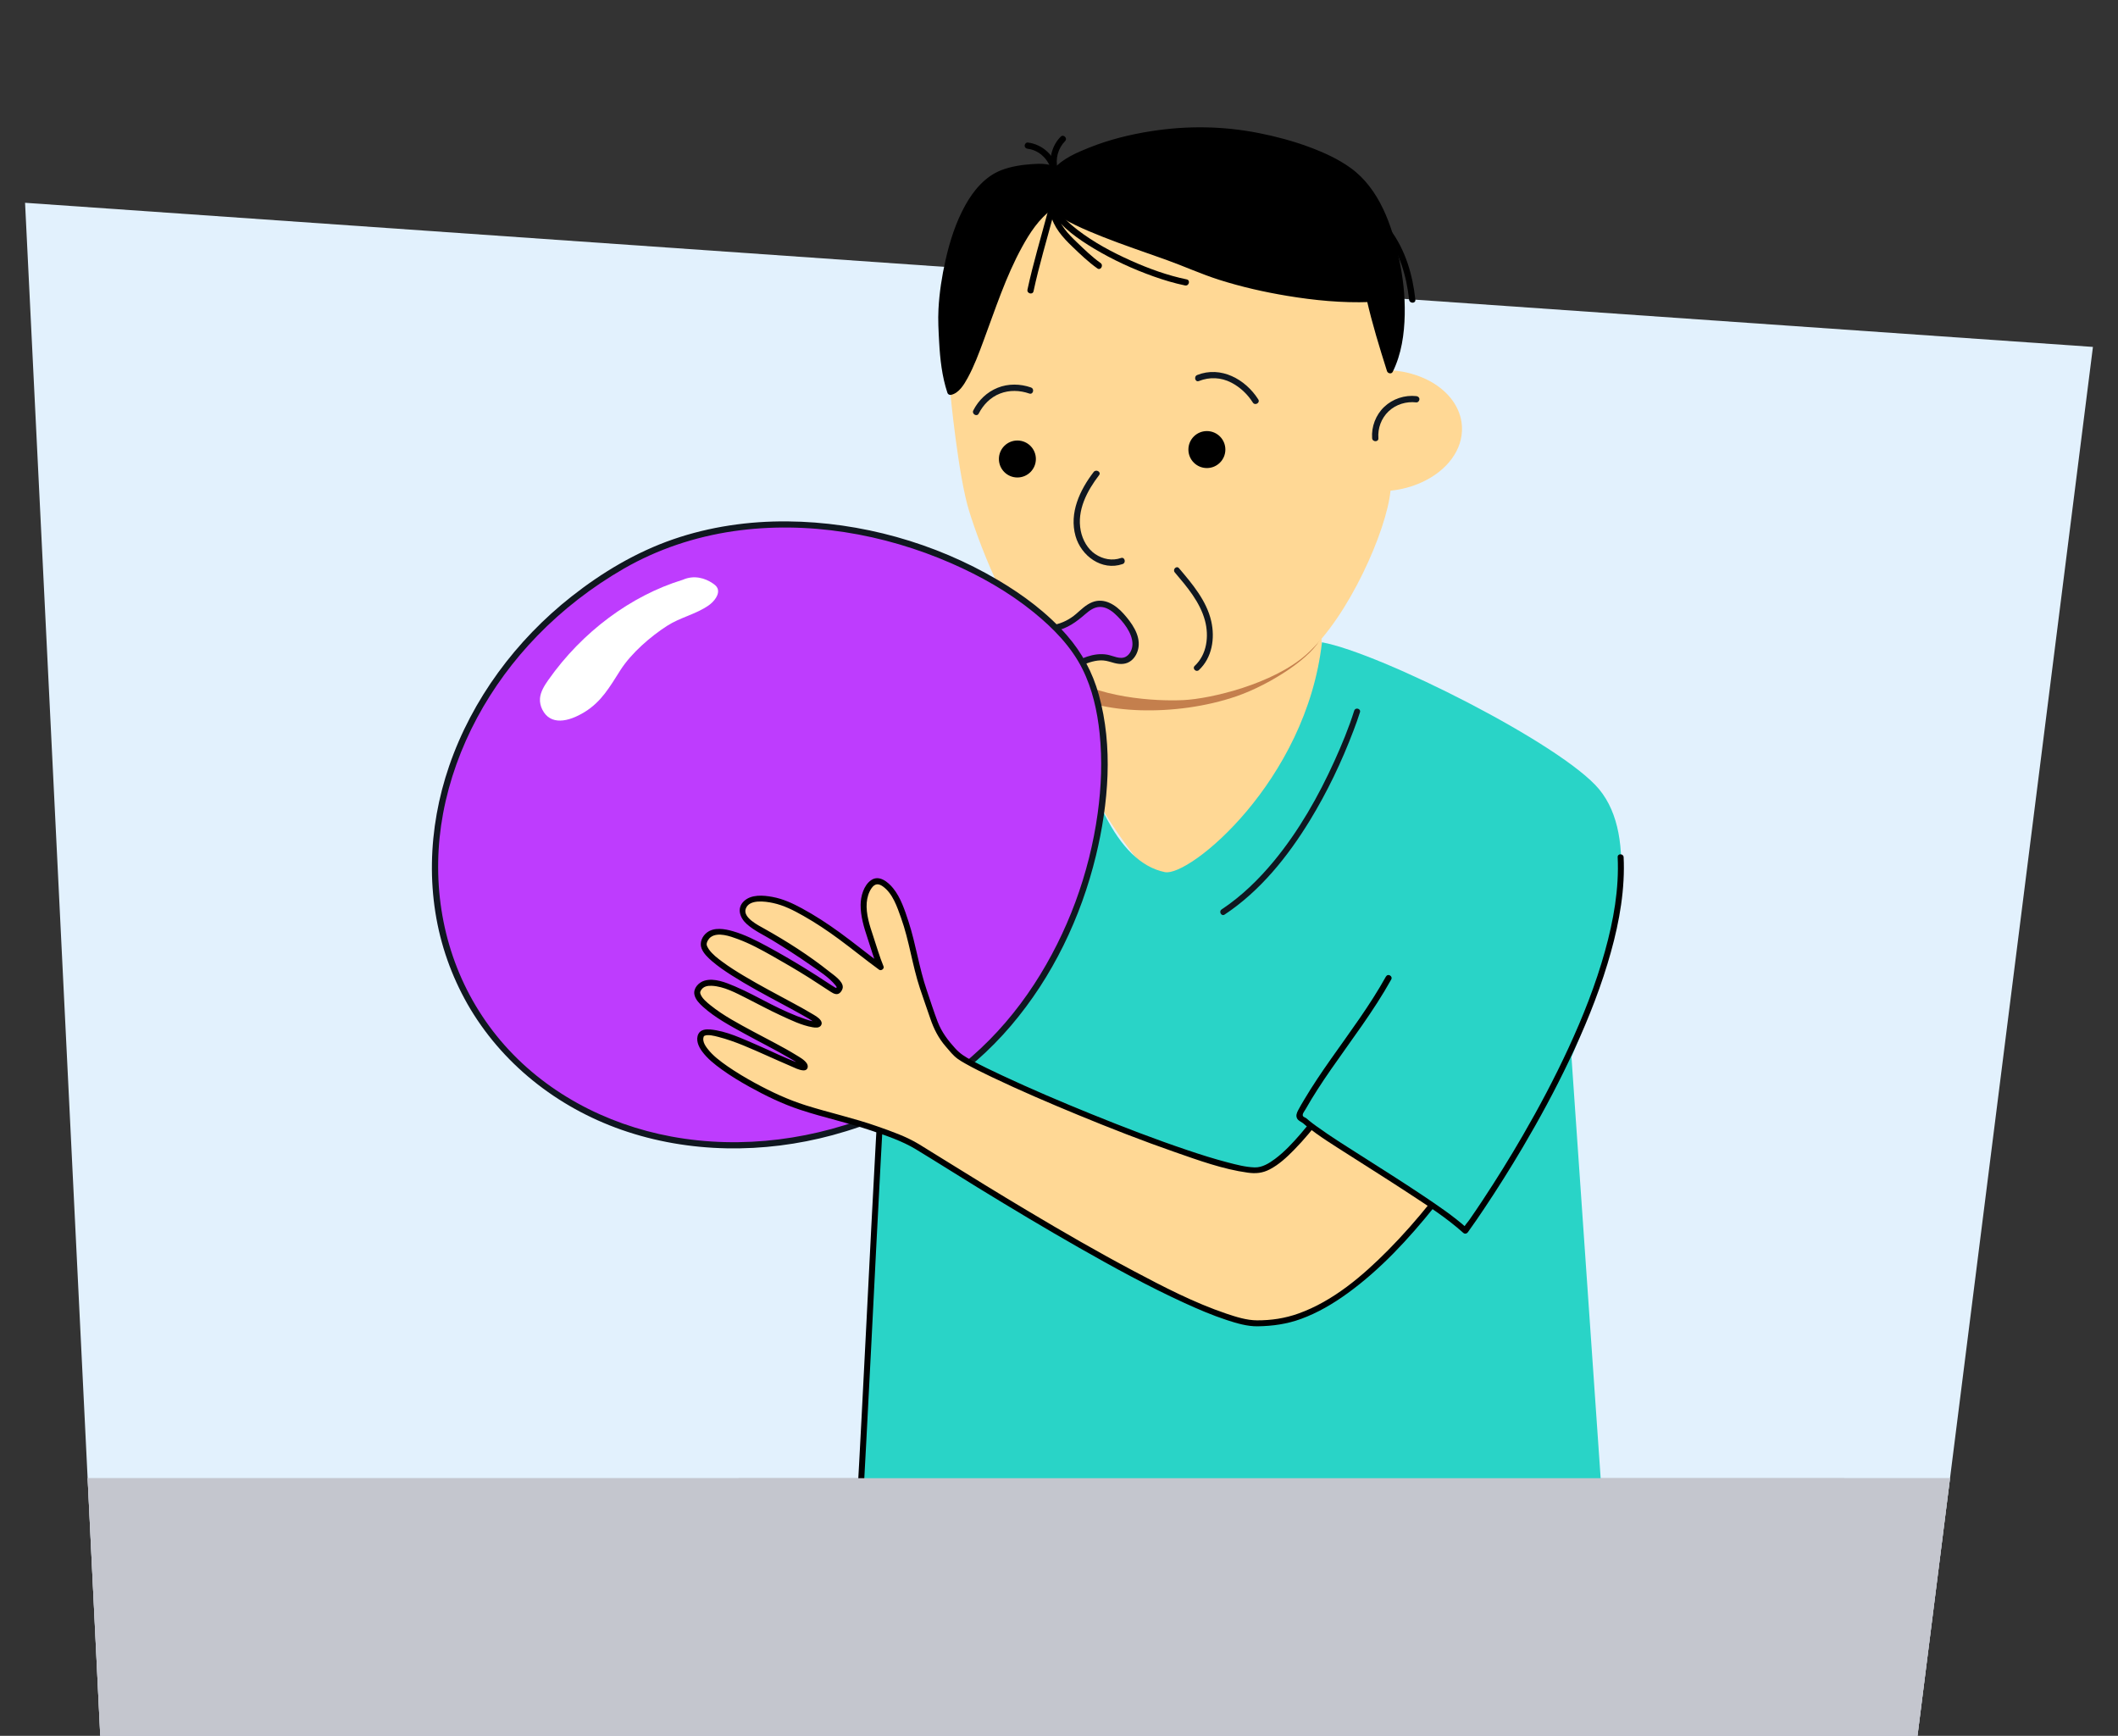 <?xml version="1.0" encoding="UTF-8"?>
<svg id="Voorgrond" xmlns="http://www.w3.org/2000/svg" xmlns:xlink="http://www.w3.org/1999/xlink" viewBox="0 0 676 554">
  <rect x="0" y="0" width="676" height="554" fill="#333333" stroke="none"/>
  <defs>
    <style>
      .cls-1 {
        fill: #be3cfe;
      }

      .cls-2 {
        fill: #ffd895;
      }

      .cls-3 {
        fill: #29d4c7;
      }

      .cls-4 {
        fill: #101720;
      }

      .cls-5 {
        fill: #e2f1fd;
      }

      .cls-6 {
        fill: #fff;
      }

      .cls-7 {
        fill: #c4c6ce;
      }

      .cls-8 {
        fill: #c47f4d;
      }

      .cls-9 {
        clip-path: url(#clippath);
      }
    </style>
    <clipPath id="clippath">
      <path id="Path_17571-2" data-name="Path 17571" class="cls-5" d="M32,554L8,64.72l660,46-56,443.28H32Z"/>
    </clipPath>
  </defs>
  <g id="Achtergrond_1" data-name="Achtergrond 1">
    <path id="Path_17571" data-name="Path 17571" class="cls-5" d="M32,554L8,64.72l660,46-56,443.28H32Z"/>
    <g class="cls-9">
      <rect class="cls-7" x="-23.77" y="471.77" width="798.14" height="104.79"/>
      <rect class="cls-7" x="-23.77" y="471.77" width="798.14" height="104.79"/>
    </g>
  </g>
  <g>
    <path class="cls-2" d="M340.53,219.95l.11,2.13c.21,4.21.62,8.28,1.28,12.18,3.93,23.75,35.65,60.39,43.32,60.01,7.67-.38,38.71-46.48,37.24-76.25l-.74-14.85c-7.32,7.48-17.41,13.96-29.28,18.17-19.68,6.97-39.27,5.95-51.93-1.39Z"/>
    <path class="cls-8" d="M339.88,206.88l.7,14.06c9.74,6.83,34.48,8.06,54.2,1.23,10.68-3.7,24.49-12.61,26.96-19.01l-.02-.34c-10.73,9.73-24.31,15.76-40.2,16.55-15.89.79-30.01-3.86-41.64-12.49Z"/>
  </g>
  <g>
    <path d="M353.83,193.72c3.92,1.94,7.08,5.36,8.71,9.42.34.84.61,1.73.51,2.63-.23,2.07-2.51,3.46-4.59,3.31s-3.9-1.46-5.35-2.97c-3.39-3.54-6.55-9.98-5.12-12.17,1.44-2.19,3.79-1.17,5.84-.22"/>
    <path class="cls-4" d="M353.35,194.54c2.79,1.41,5.19,3.52,6.87,6.16.81,1.27,1.74,2.85,1.88,4.38.13,1.37-.86,2.41-2.09,2.83-3.01,1.03-5.81-1.79-7.48-3.93s-3.16-4.66-3.78-7.31c-.23-.98-.37-2.07.49-2.75,1.15-.92,3,.09,4.11.61,1.1.51,2.07-1.13.96-1.64-1.52-.7-3.28-1.55-4.99-1.09-1.44.39-2.46,1.68-2.61,3.14-.14,1.44.34,2.93.87,4.25.67,1.65,1.52,3.22,2.53,4.68,1.98,2.89,5.08,6.41,8.95,6.15,1.67-.11,3.31-.92,4.25-2.33,1.21-1.8.58-3.87-.24-5.69-1.76-3.92-4.94-7.18-8.77-9.11-1.09-.55-2.05,1.09-.96,1.64h0Z"/>
  </g>
  <g>
    <path class="cls-3" d="M290.01,245.67c14.66-9.77,34.98-16.55,50.89-23.6,5.87,30.09,15.41,53.11,30.89,56.27,7.84,1.6,45.13-29.06,50.14-73.35,18.59,3.39,76.65,32.56,88.49,46.94,25.15,30.54-25.27,119.27-25.27,119.27l-17.66-20.37,31.08-56.7,17.23,248.69-247.15,7.04,8.62-118.79s2.67-51.83,3.95-74.43l-50.03-6.03s35.96-89.73,58.81-104.94Z"/>
    <path class="cls-4" d="M432.22,226.81c-1.71,5.48-3.95,10.84-6.31,16.07-5.12,11.31-11.36,22.28-19.27,31.88-4.85,5.88-10.37,11.27-16.74,15.49-1.01.67-.06,2.32.96,1.64,11.37-7.54,20.14-18.48,27.2-30.02,5.55-9.08,10.17-18.76,13.94-28.71.73-1.93,1.45-3.87,2.06-5.84.36-1.17-1.47-1.67-1.83-.51h0Z"/>
  </g>
  <path d="M283.59,310.19c-.65,3.69-.95,7.44-1.27,11.17-.53,6.13-.95,12.27-1.34,18.41-.52,8.02-.98,16.04-1.42,24.06-.51,9.3-1,18.61-1.48,27.91-.52,10.04-1.02,20.08-1.53,30.12-.51,10.09-1.02,20.18-1.55,30.26-.5,9.58-1.01,19.17-1.56,28.75-.48,8.48-.99,16.97-1.55,25.44-.45,6.79-.93,13.58-1.53,20.35-.39,4.45-.8,9.05-1.46,13.31-.11.68-.22,1.36-.35,2.03-.24,1.19,1.59,1.71,1.83.51.76-3.8,1.11-7.7,1.49-11.55.61-6.23,1.08-12.47,1.52-18.71.57-8.09,1.07-16.18,1.55-24.28.55-9.35,1.06-18.7,1.56-28.05.53-10.06,1.05-20.12,1.56-30.18.51-10.08,1.02-20.15,1.53-30.23.49-9.55.98-19.09,1.49-28.63.45-8.42.92-16.83,1.44-25.25.41-6.69.84-13.39,1.37-20.07.2-2.51.41-5.03.65-7.54.1-1.02.2-2.03.32-3.05.05-.44.1-.89.16-1.33.02-.2.05-.4.07-.59.02-.16.07-.53.06-.43.09-.64.18-1.29.3-1.93.21-1.2-1.62-1.71-1.83-.51h0Z"/>
  <g>
    <g>
      <path class="cls-2" d="M309.29,163.01c3.51,11.4,14.51,40.94,29.09,51.52,11.47,8.32,30.54,9.34,39.34,8.91s28.62-5.15,39.22-14.55c13.48-11.99,25.63-39.56,26.87-52.28,3.62-.38,6.99-1.31,9.98-2.69,7.97-3.63,13.19-10.34,12.82-17.74-.48-9.76-10.47-17.34-23-18.03h-.01c-.07-.47-4.61-70.44-73.59-67.01-81.22,4.03-66.59,70.9-66.72,73.91h-.01s2.5,26.57,6.01,37.97Z"/>
      <path class="cls-4" d="M452.04,126.42c-3.7-.41-7.55.87-10.25,3.44-2.68,2.55-4.12,6.31-3.85,9.99.1,1.28,2.1,1.29,2,0-.24-3.19.93-6.37,3.26-8.58,2.35-2.23,5.65-3.21,8.84-2.85.54.06,1-.5,1-1,0-.59-.46-.94-1-1h0Z"/>
      <g>
        <circle cx="385.2" cy="143.48" r="5.9"/>
        <circle cx="324.72" cy="146.49" r="5.9"/>
        <path class="cls-4" d="M357.78,178.09c-2.8.97-5.76.39-8.2-1.24s-4.05-4.49-4.64-7.44c-1.3-6.53,2.01-12.74,5.85-17.76.78-1.02-.95-2.02-1.73-1.01-4.42,5.77-7.86,13.07-5.78,20.46,1.78,6.32,8.39,11.21,15.02,8.92,1.21-.42.69-2.35-.53-1.93h0Z"/>
        <path class="cls-4" d="M329.06,123.66c-3.43-1.19-7.26-1.27-10.65.1-3.4,1.37-6.1,3.96-7.76,7.22-.58,1.14,1.14,2.16,1.73,1.01,1.46-2.85,3.77-5.21,6.78-6.38,3.04-1.18,6.32-1.07,9.37-.01,1.22.42,1.74-1.51.53-1.93h0Z"/>
        <path class="cls-4" d="M382.65,121.61c3.43-1.36,7.06-1.19,10.34.5,2.81,1.45,5.19,3.7,6.88,6.37.69,1.08,2.42.08,1.73-1.01-4.09-6.45-11.94-10.77-19.48-7.79-1.18.47-.67,2.4.53,1.93h0Z"/>
      </g>
      <g>
        <path d="M303.28,125.04c-2.41-7.16-2.65-15.6-2.86-23.27-.24-8.73,3.92-41.01,19.77-46.65,4.26-1.52,14.04-2.97,16.73-.47,5.06-5.93,26.08-13.57,48.98-13.08,14,.3,39.86,6.19,49,16.8,7.1,8.25,10.72,21.83,11.96,32.65.97,8.54.64,19.46-3.24,27.14-1.89-6.02-4.29-13.15-6.46-22.77-19.2.76-43.57-4.69-56.09-10.09-12.46-5.38-34.82-11.11-45.79-19.33-16.62,11.69-23.29,57.43-32,59.08Z"/>
        <path d="M304.24,124.77c-1.48-4.49-2.12-9.18-2.44-13.87-.24-3.5-.45-7.05-.38-10.57.08-4.54.71-9.09,1.56-13.55,1.09-5.71,2.63-11.42,5.02-16.74,2.15-4.79,5.11-9.72,9.66-12.58,2.64-1.66,5.76-2.34,8.81-2.79,1.87-.28,3.78-.44,5.67-.36,1.3.05,3.04.14,4.08,1.04.39.34,1.04.43,1.41,0,2.38-2.73,6.01-4.41,9.27-5.81,5.12-2.2,10.55-3.73,16.01-4.86,11.3-2.34,22.96-2.85,34.37-1,10.02,1.62,20.36,4.32,29.23,9.38,4.01,2.29,7.36,5.13,9.94,8.98,3.27,4.89,5.41,10.48,6.95,16.13,1.72,6.31,2.77,12.85,2.91,19.4.15,6.76-.51,13.93-3.55,20.07.61.08,1.22.16,1.83.24-2.37-7.53-4.71-15.06-6.46-22.77-.09-.41-.54-.75-.96-.73-15.16.57-30.66-2.01-45.17-6.3-5.73-1.69-11.13-4.09-16.71-6.16-6.54-2.43-13.18-4.59-19.71-7.06-6.83-2.58-13.88-5.38-19.78-9.77-.26-.19-.75-.19-1.01,0-3.67,2.61-6.44,6.26-8.77,10.07-2.75,4.5-4.93,9.33-6.93,14.2-3.8,9.25-6.56,18.98-10.84,28.02-.78,1.65-1.63,3.34-2.75,4.8-.71.92-1.5,1.7-2.47,1.9-1.26.26-.73,2.19.53,1.93,2.53-.53,4.16-3.34,5.3-5.41,2.06-3.77,3.57-7.86,5.06-11.88,3.76-10.08,7.09-20.44,12.29-29.9,2.44-4.45,5.39-9.01,9.59-12h-1.01c5.19,3.86,11.29,6.44,17.27,8.81,6.64,2.63,13.42,4.87,20.14,7.29,5.68,2.04,11.17,4.55,16.92,6.38,7.09,2.25,14.37,3.9,21.71,5.12,8.69,1.44,17.53,2.3,26.35,1.97l-.96-.73c1.75,7.71,4.08,15.23,6.46,22.77.24.77,1.43,1.05,1.83.24,2.79-5.63,3.7-12.02,3.83-18.24s-.57-11.95-1.79-17.79c-2.22-10.64-6.32-22.45-15.49-29.05-4.03-2.9-8.63-4.97-13.27-6.69-5.2-1.92-10.58-3.36-16.02-4.43-11.4-2.25-22.83-2.41-34.32-.61-6.74,1.05-13.46,2.71-19.8,5.25-3.98,1.59-8.51,3.53-11.39,6.84h1.41c-2.16-1.88-5.64-1.76-8.32-1.57-3.25.22-6.66.74-9.71,1.91-5.23,2.01-8.96,6.52-11.6,11.3-3,5.42-4.91,11.44-6.27,17.47-1.15,5.1-1.96,10.33-2.24,15.56-.19,3.49.02,7.01.21,10.5.3,5.47.9,10.99,2.63,16.21.4,1.22,2.33.7,1.93-.53Z"/>
      </g>
      <path d="M335.68,67.94c3.4,4.84,8.51,8.4,13.51,11.4,5.98,3.59,12.39,6.53,18.96,8.87,3.29,1.17,6.65,2.19,10.08,2.89,1.26.26,1.79-1.67.53-1.93-6.11-1.26-12.06-3.42-17.74-5.96-6-2.68-11.91-5.84-17.13-9.86-2.4-1.85-4.73-3.94-6.48-6.43-.73-1.05-2.47-.05-1.73,1.01h0Z"/>
      <path d="M335.32,68.27c.89,4.21,3.9,7.54,6.91,10.42,2.53,2.43,5.15,4.95,8.02,6.98,1.05.74,2.05-.99,1.01-1.73-2.62-1.85-5.12-4.28-7.47-6.53-2.86-2.73-5.68-5.65-6.54-9.68-.27-1.26-2.2-.73-1.93.53h0Z"/>
      <path d="M337.56,54.49c-.71-4.72-4.84-8.46-9.52-9-.54-.06-1,.5-1,1,0,.59.46.94,1,1,3.79.44,7.02,3.71,7.59,7.53.08.53.75.83,1.23.7.57-.16.78-.69.7-1.23h0Z"/>
      <path d="M337.55,53.79c-.78-3.09.15-6.48,2.39-8.75.9-.92-.51-2.33-1.41-1.41-2.74,2.78-3.85,6.92-2.9,10.7.31,1.25,2.24.72,1.93-.53h0Z"/>
      <path d="M334.41,67.63c-2.19,8.24-4.68,16.46-6.47,24.79-.27,1.26,1.66,1.79,1.93.53,1.79-8.33,4.28-16.56,6.47-24.79.33-1.25-1.6-1.78-1.93-.53h0Z"/>
      <path d="M451.74,95.65c-.86-7.96-3.14-15.79-7.96-22.29-4.28-5.76-10.04-10.21-16.68-12.92-1.19-.49-1.71,1.45-.53,1.93,6.23,2.54,11.75,6.86,15.71,12.31,4.47,6.14,6.65,13.48,7.46,20.97.14,1.27,2.14,1.28,2,0h0Z"/>
    </g>
    <path class="cls-4" d="M374.96,182.69c3.89,4.59,8.04,9.44,9.63,15.37,1.33,4.98.64,10.8-3.27,14.45-.9.84.45,2.18,1.34,1.34,4.22-3.95,5.17-10.14,3.93-15.59-1.49-6.56-6.06-11.92-10.3-16.92-.79-.93-2.13.42-1.34,1.34h0Z"/>
  </g>
  <g>
    <path class="cls-1" d="M336.67,200.39c2.39-.47,4.67-1.51,6.59-3.01,2.2-1.72,4.13-4.13,6.88-4.6,3.68-.63,6.88,2.48,9.12,5.47,1.52,2.03,2.97,4.28,3.17,6.81s-1.29,5.36-3.79,5.81c-1.76.32-3.48-.56-5.22-.92-4.12-.85-8.22,1.23-11.92,3.23l-4.83-12.79Z"/>
    <path class="cls-4" d="M336.94,201.35c3.77-.8,6.53-2.82,9.38-5.29,1.36-1.18,2.89-2.35,4.77-2.36,1.85-.01,3.52,1.07,4.83,2.28,2.5,2.29,5.54,6.02,5.53,9.58,0,1.52-.72,3.25-2.1,4.02-1.82,1.01-4.04-.29-5.88-.63-4.46-.81-8.66,1.31-12.47,3.37l1.47.6c-1.61-4.26-3.22-8.53-4.83-12.79-.45-1.19-2.38-.68-1.93.53,1.61,4.26,3.22,8.53,4.83,12.79.23.61.86.93,1.47.6,2.13-1.15,4.29-2.29,6.64-2.9,1.12-.29,2.29-.45,3.45-.37,1.27.09,2.44.54,3.67.85,1.87.47,3.78.43,5.33-.84,1.28-1.05,2.05-2.64,2.28-4.26.57-4-2.26-7.85-4.78-10.67s-6.14-5.18-9.97-3.68c-2.03.8-3.56,2.36-5.18,3.76-2.05,1.76-4.39,2.93-7.04,3.49-1.26.27-.73,2.19.53,1.93Z"/>
  </g>
  <g>
    <path class="cls-1" d="M150.01,319.83c26.47,46.62,91.44,59.71,145.11,29.24,53.67-30.47,68.58-109.31,49.24-139.59-19.35-30.29-91.44-59.71-145.11-29.24-53.67,30.47-75.71,92.97-49.24,139.59Z"/>
    <path class="cls-4" d="M149.14,320.34c10.85,19.02,28.63,33.02,49.2,40.23,21.58,7.56,45.41,7.66,67.39,1.72,11.73-3.17,23.18-8.02,33.48-14.49,8.83-5.55,16.71-12.53,23.47-20.46,13.23-15.53,22.33-34.5,27.12-54.29,4-16.54,5.53-34.79.89-51.37-1.97-7.06-5.32-13.33-10.13-18.87-6.21-7.14-13.97-12.92-22.09-17.71-20.11-11.88-43.78-18.49-67.13-18.7-12.36-.11-24.8,1.68-36.5,5.72-11.8,4.08-22.64,10.54-32.43,18.25-17.71,13.95-31.71,32.74-39.06,54.12-6.85,19.92-7.61,41.98-.54,61.95,1.7,4.81,3.83,9.47,6.34,13.91.63,1.12,2.36.11,1.73-1.01-10.23-18.09-13.26-39.37-9.46-59.73,3.99-21.38,14.94-41.1,30.03-56.66,8.16-8.41,17.51-15.62,27.66-21.47,10.78-6.2,22.7-10.16,34.99-11.95,23.43-3.41,47.97.81,69.56,10.26,9.36,4.09,18.38,9.21,26.32,15.67,6.15,5,11.93,10.9,15.5,18.06,3.17,6.35,4.75,13.47,5.48,20.5.88,8.48.55,17.09-.61,25.52-2.67,19.33-9.61,38.22-20.27,54.57-5.55,8.51-12.18,16.32-19.84,23.01-8.48,7.4-18.23,13.1-28.56,17.53-21.07,9.02-44.79,12.27-67.4,8.08-20.96-3.88-40.66-14.24-54.51-30.62-3.36-3.97-6.32-8.25-8.89-12.77-.64-1.12-2.37-.11-1.73,1.01Z"/>
  </g>
  <g>
    <path class="cls-2" d="M453.75,302.76s-37.11,71.15-53.08,70.78-89.08-31.44-95.1-36.83c-.76-.68-3.39-3.68-4.04-4.49-3.55-4.84-3.86-8.62-5.84-13.65-.81-2.06-2.39-6.91-2.87-9.07-1.95-8.64-3.14-15.36-7.18-23.44-1.1-2.19-4.33-5.7-6.56-4.67-2.43,1.13-3.7,5.6-3.41,8.26.36,3.32.78,5.63,1.71,8.26.98,2.78,2.52,8.01,3.68,10.78-1.76-1.28-6.63-4.91-8.37-6.31-.15-.12-10.95-9.03-21.43-13.74-2.23-1-11.21-3.76-13.85.48-2.56,4.1,5.74,7.87,7.9,9.16,10.74,6.41,23.88,15.43,22.63,17.06-1.18,2.54-.64.65-17.87-9.25-8.53-4.9-23.06-13.37-25.42-5.3-2.05,7.05,37.45,23.51,36.64,25.87-.56,1.63-9.9-2.44-15.09-5.03-8.38-4.18-20.8-11.84-23.53-5.57-2.89,6.64,36.49,21.97,34.13,24.61-1.61.96-30.88-15.2-33.05-10.24-2.92,6.7,20.13,18.11,26.04,20.66,11.96,5.14,22.5,5.4,41.13,13.83,3.49,1.58,92.05,59.55,111.47,57.39,42.77.98,91.12-94.18,91.12-94.18l-39.78-25.36Z"/>
    <path d="M452.93,302.28c-1.94,3.72-3.97,7.4-6.02,11.07-4.58,8.19-9.35,16.29-14.38,24.22-5.34,8.42-10.93,16.79-17.46,24.35-2.46,2.84-5.07,5.67-8.1,7.93-1.9,1.42-4.15,2.81-6.52,2.73-2.91-.09-5.83-.87-8.64-1.6-4.27-1.11-8.47-2.44-12.65-3.85-10.45-3.51-20.74-7.48-30.95-11.62-9.55-3.88-19.05-7.92-28.39-12.29-3.22-1.51-6.43-3.04-9.56-4.73-2.26-1.21-3.82-2.17-5.42-3.94-2.32-2.55-4.29-5.16-5.55-8.41-1.27-3.3-2.33-6.71-3.48-10.06-2.47-7.19-3.48-14.74-5.84-21.96-1.17-3.58-2.49-7.65-4.89-10.61-1.62-2-4.49-4.41-7.08-2.58-2.33,1.64-3.3,5.12-3.32,7.84-.03,3.6,1.06,7.21,2.19,10.58s1.98,6.47,3.28,9.59l1.4-1.07c-4.6-3.34-8.98-6.97-13.58-10.3-3.84-2.78-7.82-5.39-11.99-7.65-3.01-1.63-6.02-3.03-9.41-3.66-2.93-.55-6.81-.88-9.16,1.38s-1.25,5.34.96,7.3c2.35,2.09,5.27,3.41,7.94,5.03,4.18,2.54,8.3,5.18,12.3,7.98,2.73,1.91,5.93,3.9,8.05,6.51.18.23.37.53.44.69-.13-.29.1-.32-.13.04-.1.16-.15.48-.12.24-.02.14.04,0,.07-.02.17-.05.23.09.04-.05-.12-.08-.14-.04-.46-.22-.63-.36-1.23-.76-1.84-1.16-2.66-1.75-5.33-3.49-8.05-5.15-3.88-2.37-7.82-4.67-11.82-6.83-3.48-1.88-7.09-3.72-10.9-4.81-2.59-.74-5.93-1.34-8.25.43-1.51,1.15-2.44,3.22-1.73,5.05.64,1.64,2.03,2.95,3.33,4.08,1.94,1.67,4.07,3.12,6.23,4.5,5.1,3.25,10.44,6.1,15.76,8.96,2.25,1.21,4.51,2.41,6.74,3.68,1.33.76,2.99,1.62,4.04,2.54.13.11.43.38.39.37,0,0-.02.06,0,0-.01.03.11-1.04.29-.77,0,0-1.09-.05-1.18-.07-.81-.16-1.6-.41-2.38-.67-3.81-1.28-7.5-3-11.08-4.81-3.82-1.93-7.56-4.03-11.5-5.69-2.87-1.21-6.54-2.74-9.7-1.81-1.87.55-3.65,2.44-3.2,4.51.34,1.55,1.61,2.83,2.75,3.86,3.86,3.47,8.62,6.01,13.14,8.5,4.79,2.64,9.7,5.07,14.42,7.83,1.29.75,2.78,1.51,3.81,2.6.12.13.21.25.21.25.02-.02-.11,0-.01-.22.05-.12.68-.5.69-.56-.03.09-.89-.2-1.25-.32-4.73-1.62-9.23-3.98-13.82-5.94s-9.77-4.48-14.91-4.93c-1.37-.12-3.04.02-3.75,1.38-.97,1.86,0,4.06,1.13,5.59,1.69,2.31,4,4.14,6.3,5.8,2.81,2.04,5.8,3.83,8.83,5.52,5.16,2.86,10.49,5.45,16.1,7.31,7.58,2.52,15.41,4.15,22.98,6.73,4.76,1.63,9.71,3.28,14.03,5.9,6.66,4.04,13.23,8.22,19.87,12.29,10.67,6.54,21.4,12.97,32.28,19.16,10.93,6.22,21.99,12.28,33.43,17.53,4.47,2.05,9.01,4,13.68,5.53,3.15,1.03,6.56,2.05,9.91,1.99,4.75-.08,9.28-.71,13.77-2.35,5.3-1.94,10.21-4.82,14.77-8.12,10.58-7.65,19.56-17.4,27.71-27.53,8.05-10.01,15.36-20.61,22.16-31.5,4.5-7.2,8.79-14.54,12.8-22.02.57-1.06,1.13-2.12,1.68-3.19.24-.47.11-1.01-.34-1.3-4.46-2.85-8.93-5.69-13.39-8.54-7.16-4.56-14.32-9.13-21.48-13.69-1.64-1.04-3.27-2.09-4.91-3.13-1.03-.66-1.99.98-.96,1.64,4.46,2.85,8.93,5.69,13.39,8.54,7.16,4.56,14.32,9.13,21.48,13.69,1.64,1.04,3.27,2.09,4.91,3.13l-.34-1.3c-2.12,4.17-4.43,8.26-6.76,12.32-5.51,9.6-11.4,18.99-17.72,28.08-7.59,10.91-15.8,21.48-25.17,30.94-8.16,8.24-17.59,16.31-28.67,20.26-4.28,1.53-8.67,2.19-13.21,2.17-3.31-.02-6.64-1.09-9.75-2.13-10.29-3.48-20.07-8.55-29.63-13.63-11.47-6.08-22.72-12.58-33.86-19.23-9.06-5.4-18.04-10.93-27-16.5-2.53-1.57-5.06-3.16-7.61-4.71-4.13-2.51-8.81-4.12-13.34-5.72-7.49-2.64-15.24-4.32-22.8-6.7-5.68-1.79-11.03-4.29-16.25-7.14-2.96-1.62-5.87-3.34-8.65-5.26-2.37-1.65-4.85-3.48-6.59-5.81-.55-.73-1.1-1.6-1.23-2.53-.05-.36-.03-.75.09-1.09.11-.29.12-.27.25-.34,1.03-.56,3.18,0,4.44.33,5.46,1.4,10.68,3.84,15.82,6.11,2.38,1.05,4.75,2.13,7.14,3.14,1.28.54,2.8,1.38,4.23,1.44,1.35.06,1.7-1.27,1.05-2.25-.78-1.16-2.26-1.95-3.41-2.66-4.39-2.7-9.05-4.98-13.59-7.44-4.7-2.54-9.59-5.09-13.76-8.46-1.15-.93-2.61-2.13-3.13-3.46-.22-.57-.19-.85.24-1.48.76-1.1,2.07-1.31,3.33-1.25,3.87.18,7.73,2.28,11.11,3.98,3.61,1.81,7.15,3.76,10.82,5.44,3.23,1.48,6.7,3.21,10.24,3.81.89.15,2.1.29,2.69-.58.34-.5.26-1.04-.05-1.53-.68-1.05-2.08-1.75-3.12-2.37-1.91-1.16-3.88-2.22-5.84-3.28-5.23-2.83-10.5-5.59-15.6-8.64-2.33-1.39-4.64-2.84-6.83-4.46-1.56-1.15-3.23-2.42-4.36-4.02-.32-.46-.65-1.1-.69-1.46-.09-.72.51-1.82,1.23-2.38,2.32-1.79,6.3-.31,8.67.56,3.87,1.42,7.52,3.42,11.1,5.44,3.88,2.19,7.73,4.44,11.51,6.81,2.21,1.39,4.36,2.86,6.56,4.26.78.5,1.84,1.3,2.83,1.02.8-.23,1.5-1.34,1.54-2.14.08-1.97-3-3.96-4.29-4.99-6.47-5.16-13.6-9.7-20.81-13.73-1.86-1.04-6.85-3.51-5.88-6.31,1.08-3.15,6.23-2.38,8.65-1.87,3.52.74,6.64,2.36,9.76,4.12,3.96,2.24,7.75,4.78,11.41,7.48,4.31,3.17,8.44,6.57,12.77,9.71.64.46,1.71-.32,1.4-1.07-1.31-3.17-2.24-6.5-3.33-9.75-1.11-3.3-2.31-7.02-2.04-10.55.12-1.61.62-3.35,1.56-4.68,1.02-1.45,2.18-1.55,3.59-.54,3.16,2.25,4.55,6.53,5.8,10.01,2.63,7.33,3.58,15.09,6.02,22.47,1.08,3.26,2.24,6.51,3.35,9.76,1.1,3.25,2.63,6.24,4.89,8.84,1.18,1.36,2.33,2.87,3.81,3.94.77.56,1.59,1.03,2.41,1.5,2.8,1.59,5.71,2.99,8.61,4.38,9,4.29,18.17,8.22,27.38,12.02,10.24,4.22,20.56,8.26,31.02,11.9,7.49,2.61,15.25,5.44,23.15,6.53,2.56.36,4.72.17,7.04-1.04,2.91-1.51,5.42-3.83,7.7-6.16,6.59-6.7,12.05-14.55,17.23-22.35,5.5-8.28,10.63-16.79,15.56-25.41,2.9-5.06,5.73-10.16,8.46-15.31.13-.25.27-.5.4-.75.56-1.08-1.07-2.04-1.64-.96Z"/>
  </g>
  <path class="cls-3" d="M512.94,262.72c17.24,57.12-49.78,126.13-49.78,126.13l-56.94-37.2,50.14-66.94,56.57-21.99Z"/>
  <path d="M442.37,311.63c-5.12,9.22-11.46,17.66-17.52,26.27-3.01,4.28-5.95,8.61-8.62,13.11-.65,1.1-1.32,2.2-1.91,3.34-.42.81-.79,1.72-.33,2.6.4.76,1.24,1.02,1.88,1.51.32.25.62.54.94.8,4.3,3.47,9.08,6.38,13.72,9.35,6.33,4.05,12.71,8.05,18.99,12.17,5.99,3.93,12.15,7.87,17.49,12.67.49.44,1.12.32,1.49-.19,1.79-2.46,3.5-4.99,5.2-7.52,4.29-6.41,8.4-12.95,12.32-19.59,5.3-8.98,10.27-18.15,14.75-27.56,4.78-10.02,9.05-20.32,12.28-30.95,3-9.86,5.2-20.16,5.24-30.51,0-1.19-.02-2.38-.08-3.57s-1.96-1.22-1.9,0c.48,10.12-1.33,20.22-4.03,29.93-2.97,10.68-7.06,21.03-11.71,31.08-4.4,9.52-9.32,18.81-14.58,27.88-4.05,6.99-8.31,13.86-12.76,20.59-1.39,2.1-2.8,4.19-4.24,6.26-.62.89-1.59,1.87-2.03,2.87-.02.04-.06.09-.09.13l1.49-.19c-4.48-4.03-9.55-7.42-14.55-10.77-6.12-4.09-12.35-8.02-18.56-11.97-5.1-3.24-10.25-6.44-15.15-9.98-.76-.55-1.51-1.11-2.23-1.7-.32-.26-.62-.55-.95-.8-.27-.2-.84-.38-1.02-.63-.43-.61.44-1.62.73-2.13,2.51-4.43,5.31-8.69,8.21-12.87,6.55-9.45,13.59-18.58,19.19-28.65.59-1.07-1.05-2.03-1.64-.96h0Z"/>
  <path class="cls-6" d="M217.92,185.04c-16.57,5.07-32.12,16.65-42.88,31.93-1.26,1.79-2.51,3.77-2.69,5.88-.11,1.29.2,2.53.73,3.6,2.57,5.14,8.28,4.02,13.56.76,5.28-3.26,7.91-7.87,11.36-13.31,3.45-5.44,9.75-10.87,14.99-14.21,4.19-2.68,9.05-3.61,13.16-6.46,1.82-1.26,3.65-3.61,2.85-5.49-.31-.72-.94-1.17-1.55-1.59-2.4-1.63-5.9-2.72-9.53-1.11"/>
  <rect class="cls-7" x="235.72" y="471.77" width="352.93" height="79.64"/>
</svg>